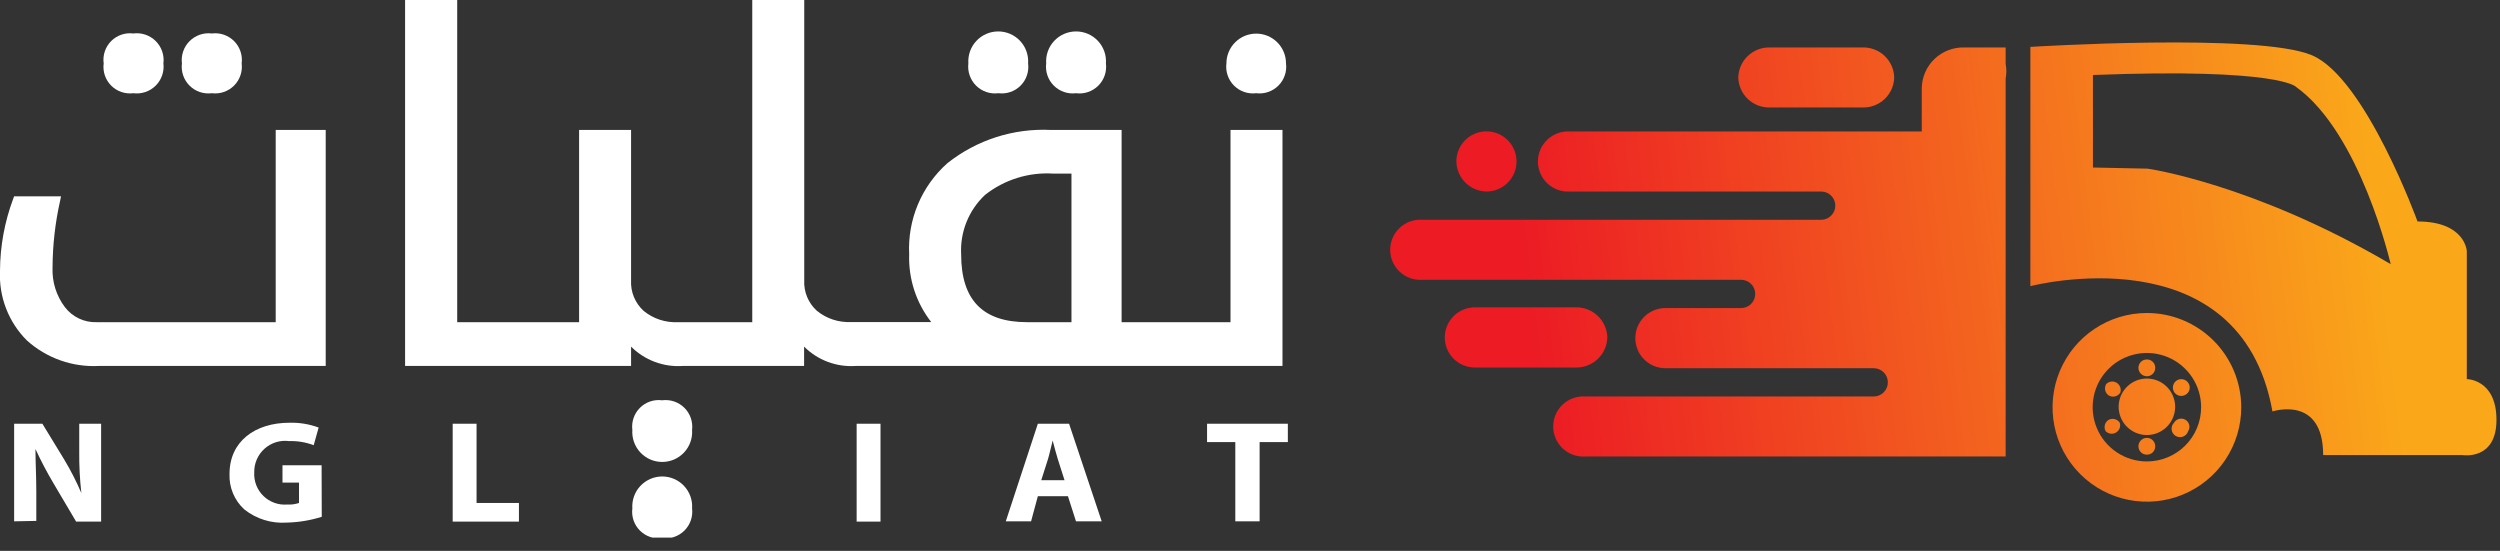 <svg width="177" height="39" viewBox="0 0 177 39" fill="none" xmlns="http://www.w3.org/2000/svg">
<rect x="0" y="0" width="177" height="39" fill="#333333" stroke="none"/>
<g clip-path="url(#clip0_891_3512)">
<path d="M15 6.6C15.286 6.636 15.576 6.606 15.848 6.512C16.12 6.419 16.367 6.264 16.571 6.061C16.775 5.857 16.929 5.61 17.022 5.338C17.116 5.065 17.146 4.775 17.11 4.49C17.147 4.203 17.119 3.912 17.026 3.639C16.933 3.365 16.779 3.116 16.576 2.912C16.372 2.707 16.124 2.552 15.851 2.458C15.578 2.364 15.287 2.334 15 2.37C14.713 2.334 14.422 2.364 14.148 2.458C13.875 2.552 13.626 2.707 13.422 2.912C13.217 3.116 13.062 3.365 12.969 3.638C12.875 3.912 12.844 4.203 12.88 4.49C12.844 4.776 12.874 5.067 12.968 5.34C13.062 5.614 13.217 5.862 13.422 6.065C13.627 6.269 13.875 6.423 14.149 6.516C14.422 6.608 14.714 6.637 15 6.6Z" fill="white"/>
<path d="M19.52 22.81H6.86C6.423 22.827 5.989 22.739 5.594 22.553C5.199 22.366 4.855 22.088 4.59 21.74C3.985 20.935 3.678 19.946 3.72 18.94C3.728 17.345 3.909 15.756 4.26 14.2L4.32 13.9H1L0.94 14.06C0.326 15.698 0.008 17.431 -1.35219e-05 19.18C-0.043 20.087 0.103 20.994 0.43 21.841C0.757 22.688 1.258 23.458 1.9 24.1C2.59 24.722 3.395 25.202 4.27 25.512C5.145 25.823 6.073 25.958 7 25.91H23.06V9.2H19.52V22.81Z" fill="white"/>
<path d="M9.44 6.6C9.727 6.637 10.018 6.608 10.292 6.515C10.566 6.423 10.815 6.269 11.021 6.065C11.226 5.862 11.382 5.614 11.477 5.341C11.573 5.068 11.604 4.777 11.57 4.49C11.606 4.202 11.576 3.91 11.481 3.635C11.387 3.361 11.231 3.112 11.025 2.907C10.819 2.703 10.57 2.548 10.295 2.455C10.02 2.361 9.728 2.332 9.44 2.37C9.154 2.333 8.863 2.363 8.59 2.457C8.317 2.551 8.07 2.707 7.867 2.912C7.664 3.117 7.511 3.366 7.419 3.639C7.328 3.913 7.301 4.204 7.34 4.49C7.303 4.775 7.331 5.065 7.423 5.337C7.515 5.609 7.669 5.857 7.871 6.061C8.074 6.265 8.321 6.419 8.593 6.513C8.865 6.606 9.155 6.636 9.44 6.6Z" fill="white"/>
<path d="M49 36C49.02 35.71 48.98 35.419 48.883 35.145C48.786 34.871 48.633 34.62 48.435 34.408C48.236 34.195 47.996 34.026 47.73 33.91C47.463 33.794 47.176 33.734 46.885 33.734C46.594 33.734 46.307 33.794 46.04 33.91C45.774 34.026 45.534 34.195 45.335 34.408C45.137 34.62 44.984 34.871 44.887 35.145C44.79 35.419 44.75 35.71 44.77 36C44.734 36.285 44.764 36.575 44.857 36.847C44.951 37.119 45.105 37.366 45.309 37.568C45.513 37.771 45.76 37.925 46.033 38.017C46.305 38.109 46.595 38.137 46.88 38.1C47.166 38.137 47.456 38.108 47.728 38.016C48.001 37.924 48.249 37.771 48.454 37.568C48.658 37.366 48.814 37.119 48.908 36.847C49.003 36.576 49.034 36.286 49 36Z" fill="white"/>
<path d="M49 30.44C49.034 30.154 49.003 29.865 48.908 29.593C48.814 29.321 48.658 29.074 48.454 28.872C48.249 28.669 48.001 28.516 47.728 28.424C47.456 28.332 47.166 28.303 46.88 28.34C46.595 28.303 46.305 28.331 46.033 28.423C45.76 28.515 45.513 28.669 45.309 28.872C45.105 29.075 44.951 29.321 44.857 29.593C44.764 29.865 44.734 30.155 44.77 30.44C44.75 30.73 44.79 31.021 44.887 31.295C44.984 31.569 45.137 31.82 45.335 32.032C45.534 32.245 45.774 32.414 46.04 32.53C46.307 32.646 46.594 32.706 46.885 32.706C47.176 32.706 47.463 32.646 47.73 32.53C47.996 32.414 48.236 32.245 48.435 32.032C48.633 31.82 48.786 31.569 48.883 31.295C48.98 31.021 49.02 30.73 49 30.44Z" fill="white"/>
<path d="M70.69 6.6C70.975 6.636 71.265 6.606 71.537 6.513C71.809 6.42 72.056 6.265 72.258 6.061C72.461 5.857 72.615 5.61 72.707 5.337C72.799 5.065 72.827 4.775 72.79 4.49C72.81 4.2 72.77 3.909 72.673 3.635C72.576 3.361 72.423 3.11 72.225 2.898C72.026 2.685 71.786 2.516 71.52 2.4C71.253 2.284 70.966 2.225 70.675 2.225C70.384 2.225 70.097 2.284 69.83 2.4C69.564 2.516 69.324 2.685 69.125 2.898C68.927 3.11 68.774 3.361 68.677 3.635C68.58 3.909 68.54 4.2 68.56 4.49C68.526 4.777 68.557 5.068 68.653 5.341C68.748 5.614 68.904 5.862 69.109 6.066C69.315 6.269 69.564 6.423 69.838 6.516C70.112 6.608 70.403 6.637 70.69 6.6Z" fill="white"/>
<path d="M76.18 6.6C76.466 6.638 76.757 6.609 77.031 6.516C77.305 6.423 77.553 6.269 77.758 6.066C77.963 5.862 78.118 5.614 78.212 5.341C78.306 5.068 78.336 4.777 78.3 4.49C78.32 4.2 78.28 3.909 78.183 3.635C78.085 3.361 77.933 3.11 77.735 2.898C77.536 2.685 77.296 2.516 77.03 2.4C76.763 2.284 76.476 2.225 76.185 2.225C75.894 2.225 75.607 2.284 75.34 2.4C75.074 2.516 74.834 2.685 74.635 2.898C74.437 3.11 74.284 3.361 74.187 3.635C74.09 3.909 74.05 4.2 74.07 4.49C74.034 4.776 74.064 5.066 74.158 5.338C74.251 5.61 74.405 5.858 74.609 6.061C74.812 6.265 75.06 6.419 75.332 6.512C75.604 6.606 75.894 6.636 76.18 6.6Z" fill="white"/>
<path d="M88.94 6.6C89.226 6.636 89.516 6.606 89.788 6.512C90.06 6.419 90.308 6.264 90.511 6.061C90.715 5.857 90.869 5.61 90.962 5.338C91.056 5.066 91.086 4.776 91.05 4.49C91.05 3.93 90.828 3.394 90.432 2.998C90.036 2.602 89.5 2.38 88.94 2.38C88.38 2.38 87.844 2.602 87.448 2.998C87.052 3.394 86.83 3.93 86.83 4.49C86.794 4.776 86.824 5.066 86.918 5.338C87.011 5.61 87.165 5.857 87.369 6.061C87.573 6.264 87.82 6.419 88.092 6.512C88.364 6.606 88.654 6.636 88.94 6.6Z" fill="white"/>
<path d="M87.12 22.81H79.41V9.2H74.41C71.763 9.069 69.157 9.904 67.08 11.55C66.174 12.353 65.46 13.35 64.991 14.466C64.522 15.583 64.309 16.791 64.37 18C64.31 19.734 64.862 21.433 65.93 22.8H60.26C59.379 22.844 58.513 22.559 57.83 22C57.531 21.728 57.296 21.393 57.142 21.02C56.988 20.646 56.919 20.244 56.94 19.84V0H53.26V22.81H48C47.119 22.854 46.253 22.569 45.57 22.01C45.271 21.738 45.036 21.404 44.882 21.03C44.728 20.657 44.659 20.253 44.68 19.85V9.2H41V22.81H32.37V0H28.68V25.91H44.68V24.54C45.155 25.016 45.727 25.384 46.357 25.62C46.986 25.857 47.659 25.955 48.33 25.91H56.93V24.54C57.405 25.016 57.977 25.384 58.607 25.62C59.236 25.857 59.909 25.955 60.58 25.91H90.8V9.2H87.12V22.81ZM75.86 12.29V22.81H72.72C69.58 22.81 68.05 21.24 68.05 18.01C68.007 17.227 68.137 16.445 68.429 15.718C68.721 14.991 69.168 14.336 69.74 13.8C71.106 12.721 72.822 12.184 74.56 12.29H75.86Z" fill="white"/>
<path d="M174.65 26.84V17.78C174.65 17.78 174.55 15.68 171.16 15.68C171.16 15.68 167.47 5.51 163.68 3.91C159.89 2.31 143.75 3.32 143.75 3.32V20.26C143.75 20.26 158.6 16.38 160.89 29.13C160.89 29.13 164.48 27.94 164.48 32.22H174.35C174.35 32.22 176.75 32.62 176.75 29.73C176.75 26.84 174.65 26.84 174.65 26.84ZM152.05 11.94L148.18 11.86V5.31C161.48 4.8 162.57 6.16 162.57 6.16C167.13 9.44 169.26 18.7 169.26 18.7C159.56 13 152.05 11.94 152.05 11.94Z" fill="url(#paint0_linear_891_3512)"/>
<path d="M152 22.16C150.678 22.16 149.386 22.552 148.288 23.287C147.189 24.021 146.333 25.065 145.828 26.286C145.322 27.507 145.191 28.851 145.449 30.147C145.708 31.443 146.345 32.633 147.28 33.567C148.215 34.501 149.406 35.136 150.703 35.393C151.999 35.65 153.343 35.516 154.563 35.009C155.784 34.502 156.826 33.644 157.559 32.544C158.292 31.444 158.682 30.152 158.68 28.83C158.677 27.06 157.972 25.364 156.72 24.113C155.467 22.863 153.77 22.16 152 22.16ZM152 32.67C151.241 32.67 150.498 32.445 149.867 32.023C149.235 31.601 148.743 31.001 148.452 30.3C148.162 29.598 148.086 28.826 148.234 28.081C148.382 27.336 148.748 26.652 149.285 26.115C149.822 25.578 150.506 25.212 151.251 25.064C151.996 24.916 152.768 24.992 153.47 25.282C154.171 25.573 154.771 26.065 155.193 26.697C155.615 27.328 155.84 28.071 155.84 28.83C155.84 29.334 155.741 29.834 155.548 30.3C155.355 30.766 155.072 31.189 154.715 31.545C154.359 31.902 153.935 32.185 153.47 32.378C153.004 32.571 152.504 32.67 152 32.67Z" fill="url(#paint1_linear_891_3512)"/>
<path d="M152 26.64C152.078 26.64 152.156 26.624 152.228 26.594C152.3 26.564 152.366 26.519 152.421 26.463C152.476 26.408 152.519 26.341 152.548 26.269C152.577 26.196 152.591 26.118 152.59 26.04C152.591 25.962 152.577 25.885 152.548 25.812C152.519 25.74 152.475 25.675 152.42 25.62C152.365 25.564 152.3 25.521 152.227 25.492C152.155 25.463 152.078 25.448 152 25.45C151.922 25.448 151.844 25.463 151.771 25.492C151.698 25.521 151.632 25.564 151.576 25.619C151.52 25.674 151.476 25.739 151.446 25.812C151.416 25.884 151.4 25.962 151.4 26.04C151.4 26.119 151.415 26.197 151.446 26.269C151.476 26.342 151.52 26.408 151.576 26.464C151.631 26.52 151.698 26.564 151.77 26.594C151.843 26.624 151.921 26.64 152 26.64Z" fill="url(#paint2_linear_891_3512)"/>
<path d="M152 26.8C151.604 26.8 151.218 26.917 150.889 27.137C150.56 27.357 150.304 27.669 150.152 28.034C150.001 28.4 149.961 28.802 150.038 29.19C150.116 29.578 150.306 29.934 150.586 30.214C150.865 30.494 151.222 30.684 151.61 30.761C151.998 30.838 152.4 30.799 152.765 30.648C153.131 30.496 153.443 30.24 153.663 29.911C153.883 29.582 154 29.195 154 28.8C154 28.269 153.789 27.761 153.414 27.386C153.039 27.011 152.53 26.8 152 26.8Z" fill="url(#paint3_linear_891_3512)"/>
<path d="M149.3 28C149.437 28.081 149.6 28.104 149.753 28.064C149.907 28.025 150.039 27.926 150.12 27.79C150.16 27.662 150.156 27.523 150.108 27.398C150.06 27.272 149.971 27.166 149.856 27.097C149.741 27.027 149.605 26.999 149.472 27.016C149.338 27.033 149.214 27.094 149.12 27.19C149.04 27.322 149.014 27.48 149.047 27.631C149.081 27.782 149.171 27.914 149.3 28Z" fill="url(#paint4_linear_891_3512)"/>
<path d="M149.3 29.72C149.165 29.799 149.066 29.929 149.025 30.08C148.984 30.231 149.003 30.393 149.08 30.53C149.174 30.626 149.298 30.687 149.432 30.704C149.565 30.721 149.701 30.692 149.816 30.623C149.931 30.554 150.02 30.448 150.068 30.322C150.116 30.197 150.12 30.058 150.08 29.93C149.999 29.804 149.875 29.713 149.731 29.674C149.586 29.635 149.433 29.651 149.3 29.72Z" fill="url(#paint5_linear_891_3512)"/>
<path d="M152 31C151.841 31 151.688 31.063 151.576 31.176C151.463 31.288 151.4 31.441 151.4 31.6C151.4 31.678 151.416 31.756 151.446 31.828C151.476 31.9 151.52 31.966 151.576 32.021C151.632 32.076 151.698 32.119 151.771 32.148C151.844 32.177 151.922 32.191 152 32.19C152.078 32.191 152.155 32.177 152.227 32.148C152.3 32.119 152.365 32.075 152.42 32.02C152.475 31.965 152.519 31.9 152.548 31.827C152.577 31.755 152.591 31.678 152.59 31.6C152.591 31.522 152.577 31.444 152.548 31.371C152.519 31.298 152.476 31.232 152.421 31.176C152.366 31.12 152.3 31.076 152.228 31.046C152.156 31.016 152.078 31 152 31Z" fill="url(#paint6_linear_891_3512)"/>
<path d="M154.73 29.72C154.663 29.68 154.589 29.654 154.512 29.643C154.435 29.633 154.357 29.637 154.281 29.657C154.206 29.676 154.135 29.71 154.073 29.757C154.011 29.804 153.959 29.863 153.92 29.93C153.856 29.995 153.808 30.073 153.779 30.159C153.75 30.245 153.741 30.337 153.752 30.427C153.763 30.517 153.795 30.603 153.845 30.679C153.894 30.755 153.961 30.819 154.038 30.866C154.116 30.913 154.204 30.941 154.294 30.949C154.385 30.957 154.476 30.944 154.561 30.912C154.646 30.88 154.722 30.828 154.784 30.762C154.847 30.696 154.893 30.617 154.92 30.53C154.962 30.465 154.99 30.392 155.003 30.315C155.016 30.239 155.014 30.16 154.996 30.085C154.978 30.009 154.946 29.938 154.9 29.875C154.854 29.813 154.796 29.76 154.73 29.72Z" fill="url(#paint7_linear_891_3512)"/>
<path d="M154.14 26.92C154.072 26.959 154.012 27.012 153.964 27.074C153.916 27.137 153.88 27.208 153.86 27.284C153.84 27.36 153.834 27.44 153.845 27.518C153.855 27.596 153.881 27.672 153.92 27.74C153.959 27.807 154.011 27.866 154.073 27.913C154.135 27.96 154.206 27.994 154.281 28.013C154.357 28.033 154.435 28.037 154.512 28.026C154.589 28.016 154.663 27.99 154.73 27.95C154.799 27.913 154.86 27.862 154.908 27.8C154.957 27.738 154.993 27.668 155.013 27.592C155.034 27.516 155.039 27.437 155.028 27.36C155.017 27.282 154.991 27.207 154.95 27.14C154.871 27.005 154.741 26.906 154.59 26.865C154.438 26.824 154.277 26.843 154.14 26.92Z" fill="url(#paint8_linear_891_3512)"/>
<path d="M142 3.36H139.06C138.675 3.351 138.292 3.418 137.933 3.556C137.574 3.695 137.246 3.903 136.967 4.169C136.689 4.434 136.465 4.752 136.31 5.104C136.154 5.456 136.069 5.835 136.06 6.22V9.31H111.16C110.869 9.29 110.576 9.33 110.301 9.428C110.026 9.526 109.774 9.679 109.56 9.878C109.347 10.078 109.177 10.319 109.061 10.586C108.944 10.854 108.884 11.143 108.884 11.435C108.884 11.727 108.944 12.016 109.061 12.284C109.177 12.552 109.347 12.793 109.56 12.992C109.774 13.191 110.026 13.345 110.301 13.442C110.576 13.54 110.869 13.58 111.16 13.56H128.94C129.205 13.56 129.46 13.666 129.647 13.853C129.835 14.041 129.94 14.295 129.94 14.56C129.94 14.825 129.835 15.08 129.647 15.267C129.46 15.455 129.205 15.56 128.94 15.56H100.7C100.409 15.54 100.116 15.58 99.841 15.678C99.566 15.776 99.314 15.929 99.1 16.128C98.887 16.328 98.717 16.569 98.6 16.837C98.484 17.104 98.424 17.393 98.424 17.685C98.424 17.977 98.484 18.266 98.6 18.534C98.717 18.802 98.887 19.043 99.1 19.242C99.314 19.441 99.566 19.595 99.841 19.692C100.116 19.79 100.409 19.83 100.7 19.81H123.27C123.535 19.81 123.79 19.916 123.977 20.103C124.165 20.291 124.27 20.545 124.27 20.81C124.27 21.075 124.165 21.33 123.977 21.517C123.79 21.705 123.535 21.81 123.27 21.81H117.91C117.63 21.81 117.353 21.865 117.095 21.972C116.836 22.079 116.602 22.236 116.404 22.434C116.206 22.632 116.049 22.867 115.942 23.125C115.835 23.384 115.78 23.66 115.78 23.94C115.78 24.22 115.835 24.497 115.942 24.755C116.049 25.014 116.206 25.249 116.404 25.446C116.602 25.644 116.836 25.801 117.095 25.908C117.353 26.015 117.63 26.07 117.91 26.07H132.66C132.925 26.07 133.18 26.176 133.367 26.363C133.555 26.551 133.66 26.805 133.66 27.07C133.66 27.335 133.555 27.59 133.367 27.777C133.18 27.965 132.925 28.07 132.66 28.07H112.24C111.949 28.05 111.656 28.09 111.381 28.188C111.106 28.286 110.854 28.439 110.64 28.638C110.427 28.838 110.257 29.079 110.141 29.346C110.024 29.614 109.964 29.903 109.964 30.195C109.964 30.487 110.024 30.776 110.141 31.044C110.257 31.312 110.427 31.553 110.64 31.752C110.854 31.951 111.106 32.105 111.381 32.202C111.656 32.3 111.949 32.34 112.24 32.32H142V5.56C142.031 5.389 142.048 5.215 142.05 5.04C142.048 4.866 142.032 4.692 142 4.52V3.36Z" fill="url(#paint9_linear_891_3512)"/>
<path d="M113.8 23.89C113.784 23.313 113.541 22.765 113.123 22.366C112.706 21.967 112.147 21.749 111.57 21.76H104.42C103.855 21.76 103.313 21.985 102.914 22.384C102.514 22.784 102.29 23.325 102.29 23.89C102.29 24.455 102.514 24.997 102.914 25.396C103.313 25.796 103.855 26.02 104.42 26.02H111.57C112.147 26.031 112.706 25.813 113.123 25.414C113.541 25.015 113.784 24.468 113.8 23.89Z" fill="url(#paint10_linear_891_3512)"/>
<path d="M125.29 7.61H131.88C132.457 7.623 133.015 7.408 133.433 7.011C133.851 6.613 134.094 6.066 134.11 5.49C134.104 5.204 134.041 4.921 133.925 4.659C133.809 4.397 133.643 4.161 133.436 3.963C133.229 3.765 132.985 3.61 132.718 3.507C132.451 3.403 132.166 3.353 131.88 3.36H125.29C124.714 3.349 124.156 3.567 123.74 3.967C123.324 4.366 123.083 4.914 123.07 5.49C123.086 6.065 123.328 6.61 123.744 7.007C124.159 7.404 124.715 7.621 125.29 7.61Z" fill="url(#paint11_linear_891_3512)"/>
<path d="M105.25 13.56C105.671 13.558 106.082 13.431 106.432 13.195C106.781 12.96 107.052 12.626 107.212 12.236C107.371 11.846 107.411 11.417 107.327 11.005C107.243 10.592 107.038 10.213 106.739 9.917C106.44 9.62 106.059 9.419 105.646 9.339C105.232 9.259 104.804 9.303 104.416 9.466C104.027 9.629 103.696 9.903 103.463 10.255C103.231 10.606 103.108 11.018 103.11 11.44C103.123 12.001 103.353 12.536 103.752 12.932C104.151 13.327 104.688 13.552 105.25 13.56Z" fill="url(#paint12_linear_891_3512)"/>
<path d="M1 36.91V30H3L4.55 32.54C5.007 33.302 5.411 34.093 5.76 34.91C5.651 33.944 5.601 32.972 5.61 32V30H7.16V36.93H5.39L3.8 34.24C3.328 33.446 2.898 32.628 2.51 31.79C2.51 32.71 2.57 33.68 2.57 34.79V36.88L1 36.91Z" fill="white"/>
<path d="M22.78 36.59C21.977 36.842 21.142 36.98 20.3 37C19.219 37.074 18.149 36.743 17.3 36.07C16.951 35.752 16.676 35.362 16.495 34.927C16.313 34.491 16.23 34.021 16.25 33.55C16.25 31.25 18.06 29.93 20.5 29.93C21.202 29.911 21.901 30.026 22.56 30.27L22.21 31.52C21.658 31.311 21.07 31.212 20.48 31.23C20.166 31.188 19.848 31.214 19.545 31.307C19.243 31.4 18.964 31.558 18.729 31.769C18.493 31.98 18.306 32.239 18.18 32.529C18.054 32.82 17.993 33.134 18 33.45C17.983 33.758 18.033 34.067 18.145 34.355C18.258 34.642 18.431 34.903 18.653 35.118C18.875 35.333 19.14 35.498 19.431 35.602C19.722 35.706 20.032 35.746 20.34 35.72C20.621 35.737 20.903 35.7 21.17 35.61V34.17H20V32.94H22.77L22.78 36.59Z" fill="white"/>
<path d="M32.05 30H33.74V35.61H36.74V36.93H32.05V30Z" fill="white"/>
<path d="M62.34 30V36.93H60.65V30H62.34Z" fill="white"/>
<path d="M73.48 35.13L73 36.91H71.21L73.48 30H75.69L78 36.91H76.18L75.61 35.13H73.48ZM75.37 34L74.9 32.53C74.77 32.12 74.64 31.61 74.53 31.19C74.42 31.61 74.31 32.13 74.19 32.53L73.72 34H75.37Z" fill="white"/>
<path d="M87.46 31.3H85.46V30H91.18V31.3H89.18V36.91H87.46V31.3Z" fill="white"/>
</g>
<defs>
<linearGradient id="paint0_linear_891_3512" x1="168.37" y1="16.65" x2="108.33" y2="24.12" gradientUnits="userSpaceOnUse">
<stop stop-color="#FAA71A"/>
<stop offset="1" stop-color="#EC1B24"/>
</linearGradient>
<linearGradient id="paint1_linear_891_3512" x1="169.61" y1="26.65" x2="109.57" y2="34.12" gradientUnits="userSpaceOnUse">
<stop stop-color="#FAA71A"/>
<stop offset="1" stop-color="#EC1B24"/>
</linearGradient>
<linearGradient id="paint2_linear_891_3512" x1="169.27" y1="23.9" x2="109.22" y2="31.37" gradientUnits="userSpaceOnUse">
<stop stop-color="#FAA71A"/>
<stop offset="1" stop-color="#EC1B24"/>
</linearGradient>
<linearGradient id="paint3_linear_891_3512" x1="169.61" y1="26.65" x2="109.57" y2="34.12" gradientUnits="userSpaceOnUse">
<stop stop-color="#FAA71A"/>
<stop offset="1" stop-color="#EC1B24"/>
</linearGradient>
<linearGradient id="paint4_linear_891_3512" x1="169.39" y1="24.98" x2="109.38" y2="32.44" gradientUnits="userSpaceOnUse">
<stop stop-color="#FAA71A"/>
<stop offset="1" stop-color="#EC1B24"/>
</linearGradient>
<linearGradient id="paint5_linear_891_3512" x1="169.74" y1="27.73" x2="109.72" y2="35.19" gradientUnits="userSpaceOnUse">
<stop stop-color="#FAA71A"/>
<stop offset="1" stop-color="#EC1B24"/>
</linearGradient>
<linearGradient id="paint6_linear_891_3512" x1="169.95" y1="29.4" x2="109.91" y2="36.87" gradientUnits="userSpaceOnUse">
<stop stop-color="#FAA71A"/>
<stop offset="1" stop-color="#EC1B24"/>
</linearGradient>
<linearGradient id="paint7_linear_891_3512" x1="169.81" y1="28.32" x2="109.8" y2="35.78" gradientUnits="userSpaceOnUse">
<stop stop-color="#FAA71A"/>
<stop offset="1" stop-color="#EC1B24"/>
</linearGradient>
<linearGradient id="paint8_linear_891_3512" x1="169.47" y1="25.57" x2="109.46" y2="33.03" gradientUnits="userSpaceOnUse">
<stop stop-color="#FAA71A"/>
<stop offset="1" stop-color="#EC1B24"/>
</linearGradient>
<linearGradient id="paint9_linear_891_3512" x1="168.08" y1="14.36" x2="108.05" y2="21.83" gradientUnits="userSpaceOnUse">
<stop stop-color="#FAA71A"/>
<stop offset="1" stop-color="#EC1B24"/>
</linearGradient>
<linearGradient id="paint10_linear_891_3512" x1="168.33" y1="16.38" x2="108.3" y2="23.85" gradientUnits="userSpaceOnUse">
<stop stop-color="#FAA71A"/>
<stop offset="1" stop-color="#EC1B24"/>
</linearGradient>
<linearGradient id="paint11_linear_891_3512" x1="166.39" y1="0.78" x2="106.36" y2="8.25" gradientUnits="userSpaceOnUse">
<stop stop-color="#FAA71A"/>
<stop offset="1" stop-color="#EC1B24"/>
</linearGradient>
<linearGradient id="paint12_linear_891_3512" x1="166.77" y1="3.78" x2="106.73" y2="11.25" gradientUnits="userSpaceOnUse">
<stop stop-color="#FAA71A"/>
<stop offset="1" stop-color="#EC1B24"/>
</linearGradient>
<clipPath id="clip0_891_3512">
<rect width="176.75" height="38.06" fill="white"/>
</clipPath>
</defs>
</svg>
